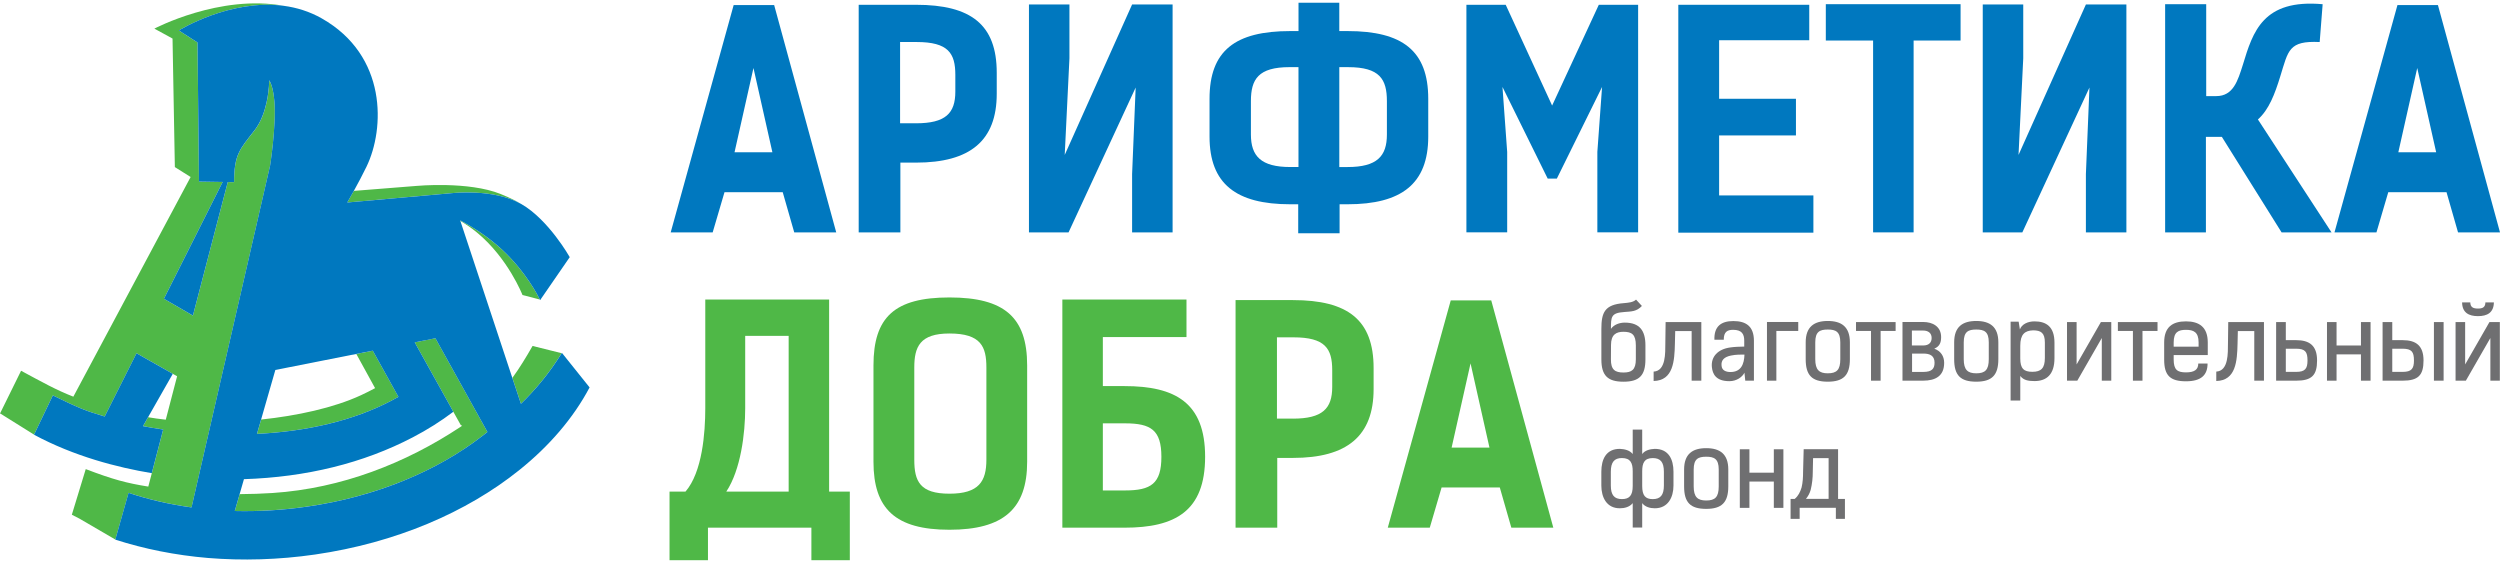 <?xml version="1.0" encoding="UTF-8"?> <svg xmlns="http://www.w3.org/2000/svg" width="151" height="34" viewBox="0 0 151 34" fill="none"><path d="M25.048 20.679L27.381 24.87L27.831 25.675L27.911 25.717C27.863 25.75 27.819 25.781 27.77 25.813C24.501 27.969 20.643 29.498 16.47 29.777C15.827 29.819 15.149 29.842 14.474 29.846L14.182 30.862C15.595 30.898 17.057 30.815 18.539 30.6C22.752 29.997 26.426 28.425 29.107 26.352C29.192 26.287 29.279 26.222 29.362 26.155C29.393 26.132 29.413 26.112 29.441 26.089L26.3 20.43L25.048 20.679ZM32.167 20.895C31.761 21.607 31.372 22.24 30.946 22.826L31.463 24.388C32.344 23.535 33.173 22.549 33.925 21.334L32.167 20.895ZM16.586 7.337C16.683 5.386 16.261 4.852 16.261 4.852C16.261 4.852 16.263 5.471 16.096 6.214C15.972 6.767 15.754 7.387 15.374 7.874C14.485 9.016 14.14 9.333 14.14 11.003L13.757 10.997L11.652 19.061L9.901 18.047L13.449 10.992L12.019 10.969L11.93 2.567L10.803 1.84C10.803 1.84 13.893 -0.081 17.138 0.351C13.275 -0.36 9.324 1.729 9.324 1.729L10.421 2.329L10.561 10.092L11.514 10.691L4.43 23.959C3.371 23.545 2.56 23.085 1.273 22.394L0 24.977C0.012 24.983 0.024 24.985 0.037 24.989L2.058 26.252L3.192 23.883C4.721 24.628 5.155 24.816 6.325 25.156L6.351 25.105H6.352L8.247 21.337L10.437 22.579L10.697 22.726L10.013 25.349C9.619 25.306 9.273 25.257 8.944 25.2L8.638 25.737C9.037 25.816 9.444 25.884 9.856 25.942L9.17 28.577L8.957 29.39C7.644 29.179 6.835 28.965 5.179 28.334L4.339 31.089C4.499 31.173 4.651 31.252 4.798 31.325L6.967 32.589L7.768 29.767C8.95 30.162 10.226 30.461 11.571 30.647L16.32 9.986C16.436 9.206 16.537 8.306 16.586 7.337ZM15.771 25.341L15.522 26.207C18.578 26.055 21.359 25.393 23.599 24.224C23.759 24.14 23.914 24.056 24.067 23.97L22.517 21.181L21.52 21.378L22.655 23.444C22.384 23.59 22.1 23.733 21.805 23.87C20.146 24.638 17.94 25.112 15.771 25.341ZM31.445 12.302C31.208 12.155 30.829 11.954 30.237 11.717C28.29 10.935 25.16 11.229 25.16 11.229L21.37 11.53C21.236 11.772 21.103 12.007 20.973 12.231L27.325 11.664C27.326 11.664 29.802 11.382 31.445 12.302ZM30.342 15.094C29.457 14.271 28.476 13.673 27.793 13.305L27.805 13.345C28.075 13.503 28.431 13.734 28.811 14.047C30.689 15.595 31.558 17.819 31.558 17.819L32.607 18.092C32.493 17.856 31.761 16.417 30.342 15.094ZM32.667 18.063L32.642 18.1L32.664 18.105L32.667 18.063Z" fill="#4FB847"></path><path d="M29.36 26.157C29.277 26.223 29.19 26.288 29.105 26.354C26.424 28.426 22.75 29.998 18.537 30.602C17.055 30.818 15.593 30.899 14.18 30.865L14.473 29.847L14.734 28.942C18.495 28.82 21.94 27.978 24.935 26.413C25.812 25.956 26.631 25.439 27.382 24.87L25.049 20.679L26.299 20.432L29.44 26.09C29.412 26.113 29.391 26.135 29.36 26.157ZM15.77 25.341L16.631 22.346L21.518 21.379L22.515 21.181L24.065 23.97C23.913 24.056 23.757 24.14 23.597 24.224C21.359 25.394 18.576 26.056 15.52 26.207L15.77 25.341ZM33.939 21.313C33.935 21.321 33.93 21.328 33.926 21.336C33.174 22.55 32.345 23.536 31.464 24.39L30.945 22.827L27.806 13.345L27.792 13.305C28.476 13.671 29.458 14.27 30.343 15.094C31.762 16.417 32.492 17.856 32.608 18.092C32.619 18.114 32.624 18.126 32.624 18.126L32.642 18.1L32.668 18.063L34.412 15.532C34.412 15.532 33.14 13.272 31.489 12.325C31.476 12.317 31.461 12.309 31.446 12.302C29.802 11.382 27.325 11.664 27.325 11.664L20.975 12.231C21.104 12.009 21.237 11.773 21.372 11.53C21.629 11.067 21.891 10.573 22.138 10.065C23.245 7.777 23.399 3.361 19.437 1.113C18.688 0.688 17.909 0.454 17.138 0.351C13.893 -0.081 10.802 1.839 10.802 1.839L11.93 2.566L12.018 10.968L13.449 10.991L9.901 18.046L11.652 19.06L13.757 10.995L14.139 11C14.139 9.331 14.483 9.013 15.372 7.872C15.753 7.384 15.97 6.764 16.094 6.212C16.261 5.468 16.26 4.849 16.26 4.849C16.26 4.849 16.682 5.384 16.584 7.334C16.537 8.305 16.435 9.205 16.317 9.986L11.568 30.648C10.223 30.463 8.948 30.163 7.764 29.768L6.964 32.592L6.962 32.594C8.713 33.156 10.592 33.536 12.568 33.702C14.643 33.871 16.817 33.813 19.026 33.494C23.901 32.787 28.18 30.948 31.359 28.398C33.171 26.947 34.632 25.252 35.611 23.4L33.939 21.313ZM9.855 25.944C9.442 25.885 9.035 25.816 8.636 25.739L8.943 25.2L10.436 22.579L8.245 21.337L6.35 25.105L6.324 25.157C5.156 24.816 4.72 24.628 3.192 23.883L2.057 26.253L2.054 26.257C4.491 27.566 7.098 28.235 9.167 28.579L9.855 25.944Z" fill="#0078BF"></path><path d="M46.652 9.196L45.509 4.108L44.366 9.196H46.652ZM50.508 14.035H47.972L47.276 11.607H43.76L43.046 14.035H40.51L44.313 0.306H46.759L50.508 14.035Z" fill="#0078BF"></path><path d="M55.328 7.447C57.113 7.447 57.702 6.84 57.702 5.537V4.519C57.702 3.216 57.275 2.538 55.364 2.538H54.365V7.447H55.328ZM55.328 0.289C58.648 0.289 60.203 1.484 60.203 4.394V5.662C60.203 8.5 58.596 9.822 55.328 9.822H54.383V14.035H51.865V0.289H55.328Z" fill="#0078BF"></path><path d="M62.149 0.271H64.594V3.519L64.309 9.358L68.379 0.271H70.825V14.035H68.379V10.518L68.594 5.287L64.541 14.035H62.149V0.271Z" fill="#0078BF"></path><path d="M81.394 10.089C83.18 10.089 83.769 9.429 83.769 8.126V6.109C83.769 4.788 83.34 4.056 81.429 4.056H80.894V10.091H81.394V10.089ZM78.43 4.055H77.893C76.001 4.055 75.555 4.787 75.555 6.107V8.124C75.555 9.427 76.162 10.088 77.929 10.088H78.428V4.055H78.43ZM78.412 14.088V12.338H77.93C74.663 12.338 73.056 11.106 73.056 8.25V5.966C73.056 3.056 74.61 1.877 77.93 1.877H78.43V0.164H80.893V1.877H81.392C84.695 1.877 86.266 3.055 86.266 5.966V8.25C86.266 11.106 84.642 12.338 81.392 12.338H80.911V14.088H78.412Z" fill="#0078BF"></path><path d="M93.48 10.786L90.749 5.251L91.034 9.179V14.034H88.571V0.289H90.945L93.748 6.376L96.568 0.289H98.943V14.034H96.48V9.179L96.765 5.251L94.034 10.786H93.48Z" fill="#0078BF"></path><path d="M109.279 0.289V2.43H103.835V5.966H108.475V8.18H103.835V11.804H109.529V14.053H101.37V0.289H109.279Z" fill="#0078BF"></path><path d="M118.419 2.448H115.582V14.035H113.135V2.448H110.279V0.253H118.419V2.448Z" fill="#0078BF"></path><path d="M119.758 0.271H122.204V3.519L121.919 9.358L125.988 0.271H128.434V14.035H125.988V10.518L126.203 5.287L122.15 14.035H119.758V0.271Z" fill="#0078BF"></path><path d="M137.807 14.035L134.201 8.268H133.237V14.035H130.774V0.254H133.255V5.805H133.862C134.897 5.805 135.166 4.859 135.469 3.913C136.075 1.913 136.682 -0.068 140.288 0.254L140.109 2.539C138.235 2.45 138.217 3.039 137.735 4.591C137.396 5.697 137.039 6.626 136.378 7.215L140.823 14.035H137.807Z" fill="#0078BF"></path><path d="M147.144 9.196L146.001 4.108L144.859 9.196H147.144ZM151 14.035H148.465L147.769 11.607H144.252L143.538 14.035H141.003L144.806 0.306H147.251L151 14.035Z" fill="#0078BF"></path><path d="M45.01 24.66C45.01 26.177 44.742 28.373 43.868 29.694H47.635V20.287H45.01V24.66ZM41.403 29.694C42.421 28.516 42.599 26.14 42.599 24.66V18.091H50.079V29.694H51.329V33.836H49.008V31.872H42.761V33.836H40.44V29.694H41.403Z" fill="#4FB847"></path><path d="M59.578 27.767V22.196C59.578 20.946 59.257 20.143 57.347 20.143C55.562 20.143 55.223 20.946 55.223 22.196V27.767C55.223 29.07 55.562 29.819 57.347 29.819C59.13 29.819 59.578 29.07 59.578 27.767ZM52.758 27.892V22.072C52.758 19.162 54.026 17.966 57.346 17.966C60.665 17.966 62.04 19.162 62.04 22.072V27.892C62.04 30.73 60.612 31.997 57.346 31.997C54.079 31.997 52.758 30.73 52.758 27.892Z" fill="#4FB847"></path><path d="M67.952 25.57H66.612V29.623H67.952C69.522 29.623 70.148 29.213 70.148 27.589C70.146 25.98 69.522 25.57 67.952 25.57ZM71.664 20.357H66.612V23.32H67.915C70.985 23.32 72.789 24.32 72.789 27.587C72.789 30.872 70.987 31.872 67.915 31.872H64.166V18.091H71.664V20.357Z" fill="#4FB847"></path><path d="M78.092 25.286C79.877 25.286 80.466 24.679 80.466 23.375V22.357C80.466 21.054 80.038 20.375 78.127 20.375H77.128V25.284H78.092V25.286ZM78.092 18.126C81.412 18.126 82.966 19.322 82.966 22.232V23.499C82.966 26.337 81.359 27.658 78.092 27.658H77.146V31.871H74.628V18.126H78.092Z" fill="#4FB847"></path><path d="M89.964 27.035L88.821 21.947L87.678 27.035H89.964ZM93.82 31.872H91.285L90.588 29.444H87.072L86.358 31.872H83.822L87.625 18.144H90.071L93.82 31.872Z" fill="#4FB847"></path><path d="M97.3 21.702C97.294 22.341 97.556 22.5 98.056 22.5C98.548 22.5 98.805 22.341 98.805 21.702V20.867C98.805 20.204 98.567 20.04 98.056 20.04C97.629 20.04 97.305 20.198 97.305 20.838L97.3 21.702ZM98.817 18.096L99.171 18.48C98.848 18.821 98.55 18.81 98.099 18.846C97.306 18.901 97.301 19.138 97.301 19.863C97.49 19.596 97.83 19.486 98.136 19.486C99.037 19.486 99.384 19.973 99.384 20.857V21.704C99.384 22.678 99.013 23.055 98.057 23.055C97.1 23.055 96.723 22.678 96.723 21.704V19.87C96.723 18.878 96.918 18.396 98.076 18.31C98.347 18.285 98.641 18.266 98.817 18.096Z" fill="#6F6F71"></path><path d="M99.88 22.445C100.629 22.403 100.58 21.306 100.586 20.751L100.603 19.453H102.76V22.993H102.175V19.996H101.183L101.164 20.758C101.14 21.793 101.073 22.988 99.879 23.012V22.445H99.88Z" fill="#6F6F71"></path><path d="M104.542 21.477C104.146 21.562 103.94 21.751 103.983 22.099C104.007 22.378 104.257 22.47 104.519 22.47C105.158 22.47 105.347 22.002 105.366 21.417C105.2 21.416 104.846 21.409 104.542 21.477ZM105.937 22.993H105.414L105.365 22.511C105.237 22.773 104.89 23.023 104.457 23.023C103.64 23.023 103.439 22.59 103.397 22.17C103.336 21.543 103.762 21.093 104.493 20.988C104.773 20.946 105.071 20.939 105.352 20.933V20.585C105.352 20.183 105.213 19.921 104.677 19.921C104.341 19.921 104.111 20.037 104.116 20.519H103.55C103.526 19.726 103.94 19.392 104.694 19.392C105.475 19.392 105.937 19.721 105.937 20.587V22.993Z" fill="#6F6F71"></path><path d="M106.725 22.993V19.448H108.614V19.989H107.292V22.993H106.725Z" fill="#6F6F71"></path><path d="M111.154 21.695V20.677C111.154 20.031 110.88 19.904 110.398 19.904C109.917 19.904 109.642 20.031 109.642 20.677V21.695C109.642 22.341 109.881 22.548 110.398 22.548C110.936 22.548 111.154 22.341 111.154 21.695ZM109.064 21.695V20.677C109.064 19.734 109.576 19.387 110.398 19.387C111.221 19.387 111.733 19.734 111.733 20.677V21.695C111.733 22.663 111.342 23.054 110.398 23.054C109.437 23.054 109.064 22.663 109.064 21.695Z" fill="#6F6F71"></path><path d="M114.495 19.453V19.989H113.589V22.993H113.009V19.989H112.103V19.453H114.495Z" fill="#6F6F71"></path><path d="M116.171 22.464C116.69 22.464 116.847 22.263 116.847 21.91C116.847 21.484 116.566 21.356 116.177 21.356H115.489V22.465H116.171V22.464ZM115.478 19.965V20.866H116.171C116.477 20.866 116.671 20.709 116.671 20.416C116.671 20.111 116.458 19.965 116.159 19.965H115.478ZM114.912 19.448H116.16C116.739 19.448 117.244 19.727 117.244 20.361C117.244 20.696 117.153 20.922 116.83 21.061C117.214 21.196 117.427 21.507 117.427 21.914C117.427 22.712 116.903 22.992 116.154 22.992H114.91V19.448H114.912Z" fill="#6F6F71"></path><path d="M120.122 21.695V20.677C120.122 20.031 119.848 19.904 119.366 19.904C118.884 19.904 118.61 20.031 118.61 20.677V21.695C118.61 22.341 118.849 22.548 119.366 22.548C119.902 22.548 120.122 22.341 120.122 21.695ZM118.032 21.695V20.677C118.032 19.734 118.543 19.387 119.366 19.387C120.188 19.387 120.7 19.734 120.7 20.677V21.695C120.7 22.663 120.309 23.054 119.366 23.054C118.404 23.054 118.032 22.663 118.032 21.695Z" fill="#6F6F71"></path><path d="M122.755 22.457C123.274 22.457 123.51 22.249 123.51 21.622V20.69C123.51 20.105 123.273 19.953 122.797 19.953C122.305 19.97 122.024 20.183 122.024 20.885V21.653C122.025 22.261 122.238 22.457 122.755 22.457ZM121.44 19.43H121.927L122.001 19.898C122.111 19.588 122.47 19.411 122.884 19.411C123.597 19.411 124.09 19.734 124.09 20.697V21.634C124.09 22.597 123.634 23.017 122.884 23.017C122.5 23.017 122.221 22.963 122.025 22.707V24.193H121.44V19.43Z" fill="#6F6F71"></path><path d="M126.894 19.453H127.521V22.993H126.948V20.416L125.469 22.993H124.847V19.453H125.427V22.012L126.894 19.453Z" fill="#6F6F71"></path><path d="M130.314 19.453V19.989H129.406V22.993H128.828V19.989H127.92V19.453H130.314Z" fill="#6F6F71"></path><path d="M131.29 20.94H132.795V20.683C132.795 20.056 132.491 19.922 132.034 19.922C131.578 19.922 131.29 20.049 131.29 20.683V20.94ZM133.337 21.957C133.337 22.646 132.959 23.03 132.032 23.03C131.082 23.03 130.716 22.682 130.716 21.725V20.683C130.716 19.751 131.222 19.41 132.032 19.41C132.83 19.41 133.349 19.757 133.349 20.683V21.445H131.29V21.712C131.29 22.346 131.522 22.492 132.034 22.492C132.545 22.492 132.776 22.323 132.776 21.956H133.337V21.957Z" fill="#6F6F71"></path><path d="M133.863 22.445C134.612 22.403 134.563 21.306 134.569 20.751L134.586 19.453H136.743V22.993H136.158V19.996H135.166L135.148 20.758C135.124 21.793 135.056 22.988 133.863 23.012V22.445Z" fill="#6F6F71"></path><path d="M138.685 22.462C139.233 22.462 139.373 22.262 139.373 21.774C139.373 21.263 139.245 21.062 138.685 21.062H138.063V22.462H138.685ZM138.063 20.545H138.685C139.488 20.545 139.951 20.868 139.951 21.774C139.951 22.67 139.628 22.993 138.685 22.993H137.478V19.453H138.063V20.545Z" fill="#6F6F71"></path><path d="M141.128 20.868H142.602V19.453H143.182V22.993H142.602V21.404H141.128V22.993H140.55V19.453H141.128V20.868Z" fill="#6F6F71"></path><path d="M147.009 19.453H147.594V22.993H147.009V19.453ZM145.115 22.462C145.662 22.462 145.803 22.262 145.803 21.774C145.803 21.263 145.675 21.062 145.115 21.062H144.493V22.462H145.115ZM144.493 20.545H145.115C145.918 20.545 146.381 20.868 146.381 21.774C146.381 22.67 146.058 22.993 145.115 22.993H143.908V19.453H144.493V20.545Z" fill="#6F6F71"></path><path d="M148.711 18.266H149.205C149.211 18.571 149.401 18.637 149.668 18.637C149.936 18.637 150.112 18.571 150.119 18.266H150.631C150.618 18.887 150.229 19.095 149.668 19.095C149.12 19.095 148.718 18.887 148.711 18.266ZM150.363 19.453H150.99V22.993H150.418V20.416L148.938 22.993H148.316V19.453H148.895V22.012L150.363 19.453Z" fill="#6F6F71"></path><path d="M100.499 29.323V28.495C100.499 27.91 100.291 27.668 99.828 27.668C99.31 27.668 99.189 27.978 99.189 28.466V29.355C99.189 29.921 99.372 30.147 99.828 30.147C100.291 30.146 100.499 29.902 100.499 29.323ZM98.616 29.353V28.464C98.616 27.977 98.489 27.666 97.965 27.666C97.507 27.666 97.294 27.91 97.294 28.494V29.322C97.294 29.9 97.5 30.145 97.965 30.145C98.421 30.146 98.616 29.919 98.616 29.353ZM98.616 31.863V30.389C98.433 30.621 98.123 30.7 97.842 30.7C97.039 30.705 96.721 30.036 96.721 29.329V28.489C96.721 27.745 97.008 27.106 97.842 27.112C98.123 27.125 98.433 27.191 98.616 27.423V25.949H99.189V27.423C99.36 27.191 99.671 27.125 99.945 27.112C100.785 27.107 101.078 27.746 101.078 28.489V29.329C101.078 30.036 100.748 30.705 99.945 30.7C99.671 30.7 99.36 30.621 99.189 30.389V31.863H98.616Z" fill="#6F6F71"></path><path d="M103.811 29.378V28.36C103.811 27.714 103.536 27.586 103.055 27.586C102.573 27.586 102.299 27.714 102.299 28.36V29.378C102.299 30.024 102.537 30.23 103.055 30.23C103.591 30.23 103.811 30.024 103.811 29.378ZM101.72 29.378V28.36C101.72 27.416 102.232 27.069 103.055 27.069C103.877 27.069 104.389 27.416 104.389 28.36V29.378C104.389 30.345 103.998 30.736 103.055 30.736C102.092 30.736 101.72 30.347 101.72 29.378Z" fill="#6F6F71"></path><path d="M105.665 28.55H107.139V27.136H107.717V30.675H107.139V29.086H105.665V30.675H105.085V27.136H105.665V28.55Z" fill="#6F6F71"></path><path d="M110.448 30.134V27.673H109.51L109.492 28.501C109.492 28.86 109.455 29.226 109.364 29.591C109.303 29.804 109.207 29.975 109.079 30.132H110.448V30.134ZM108.401 30.134C108.621 29.95 108.736 29.707 108.815 29.445C108.888 29.154 108.906 28.812 108.906 28.502L108.942 27.131H111.02V30.135H111.434V31.34H110.886V30.67H108.699V31.34H108.151V30.135H108.401V30.134Z" fill="#6F6F71"></path></svg> 